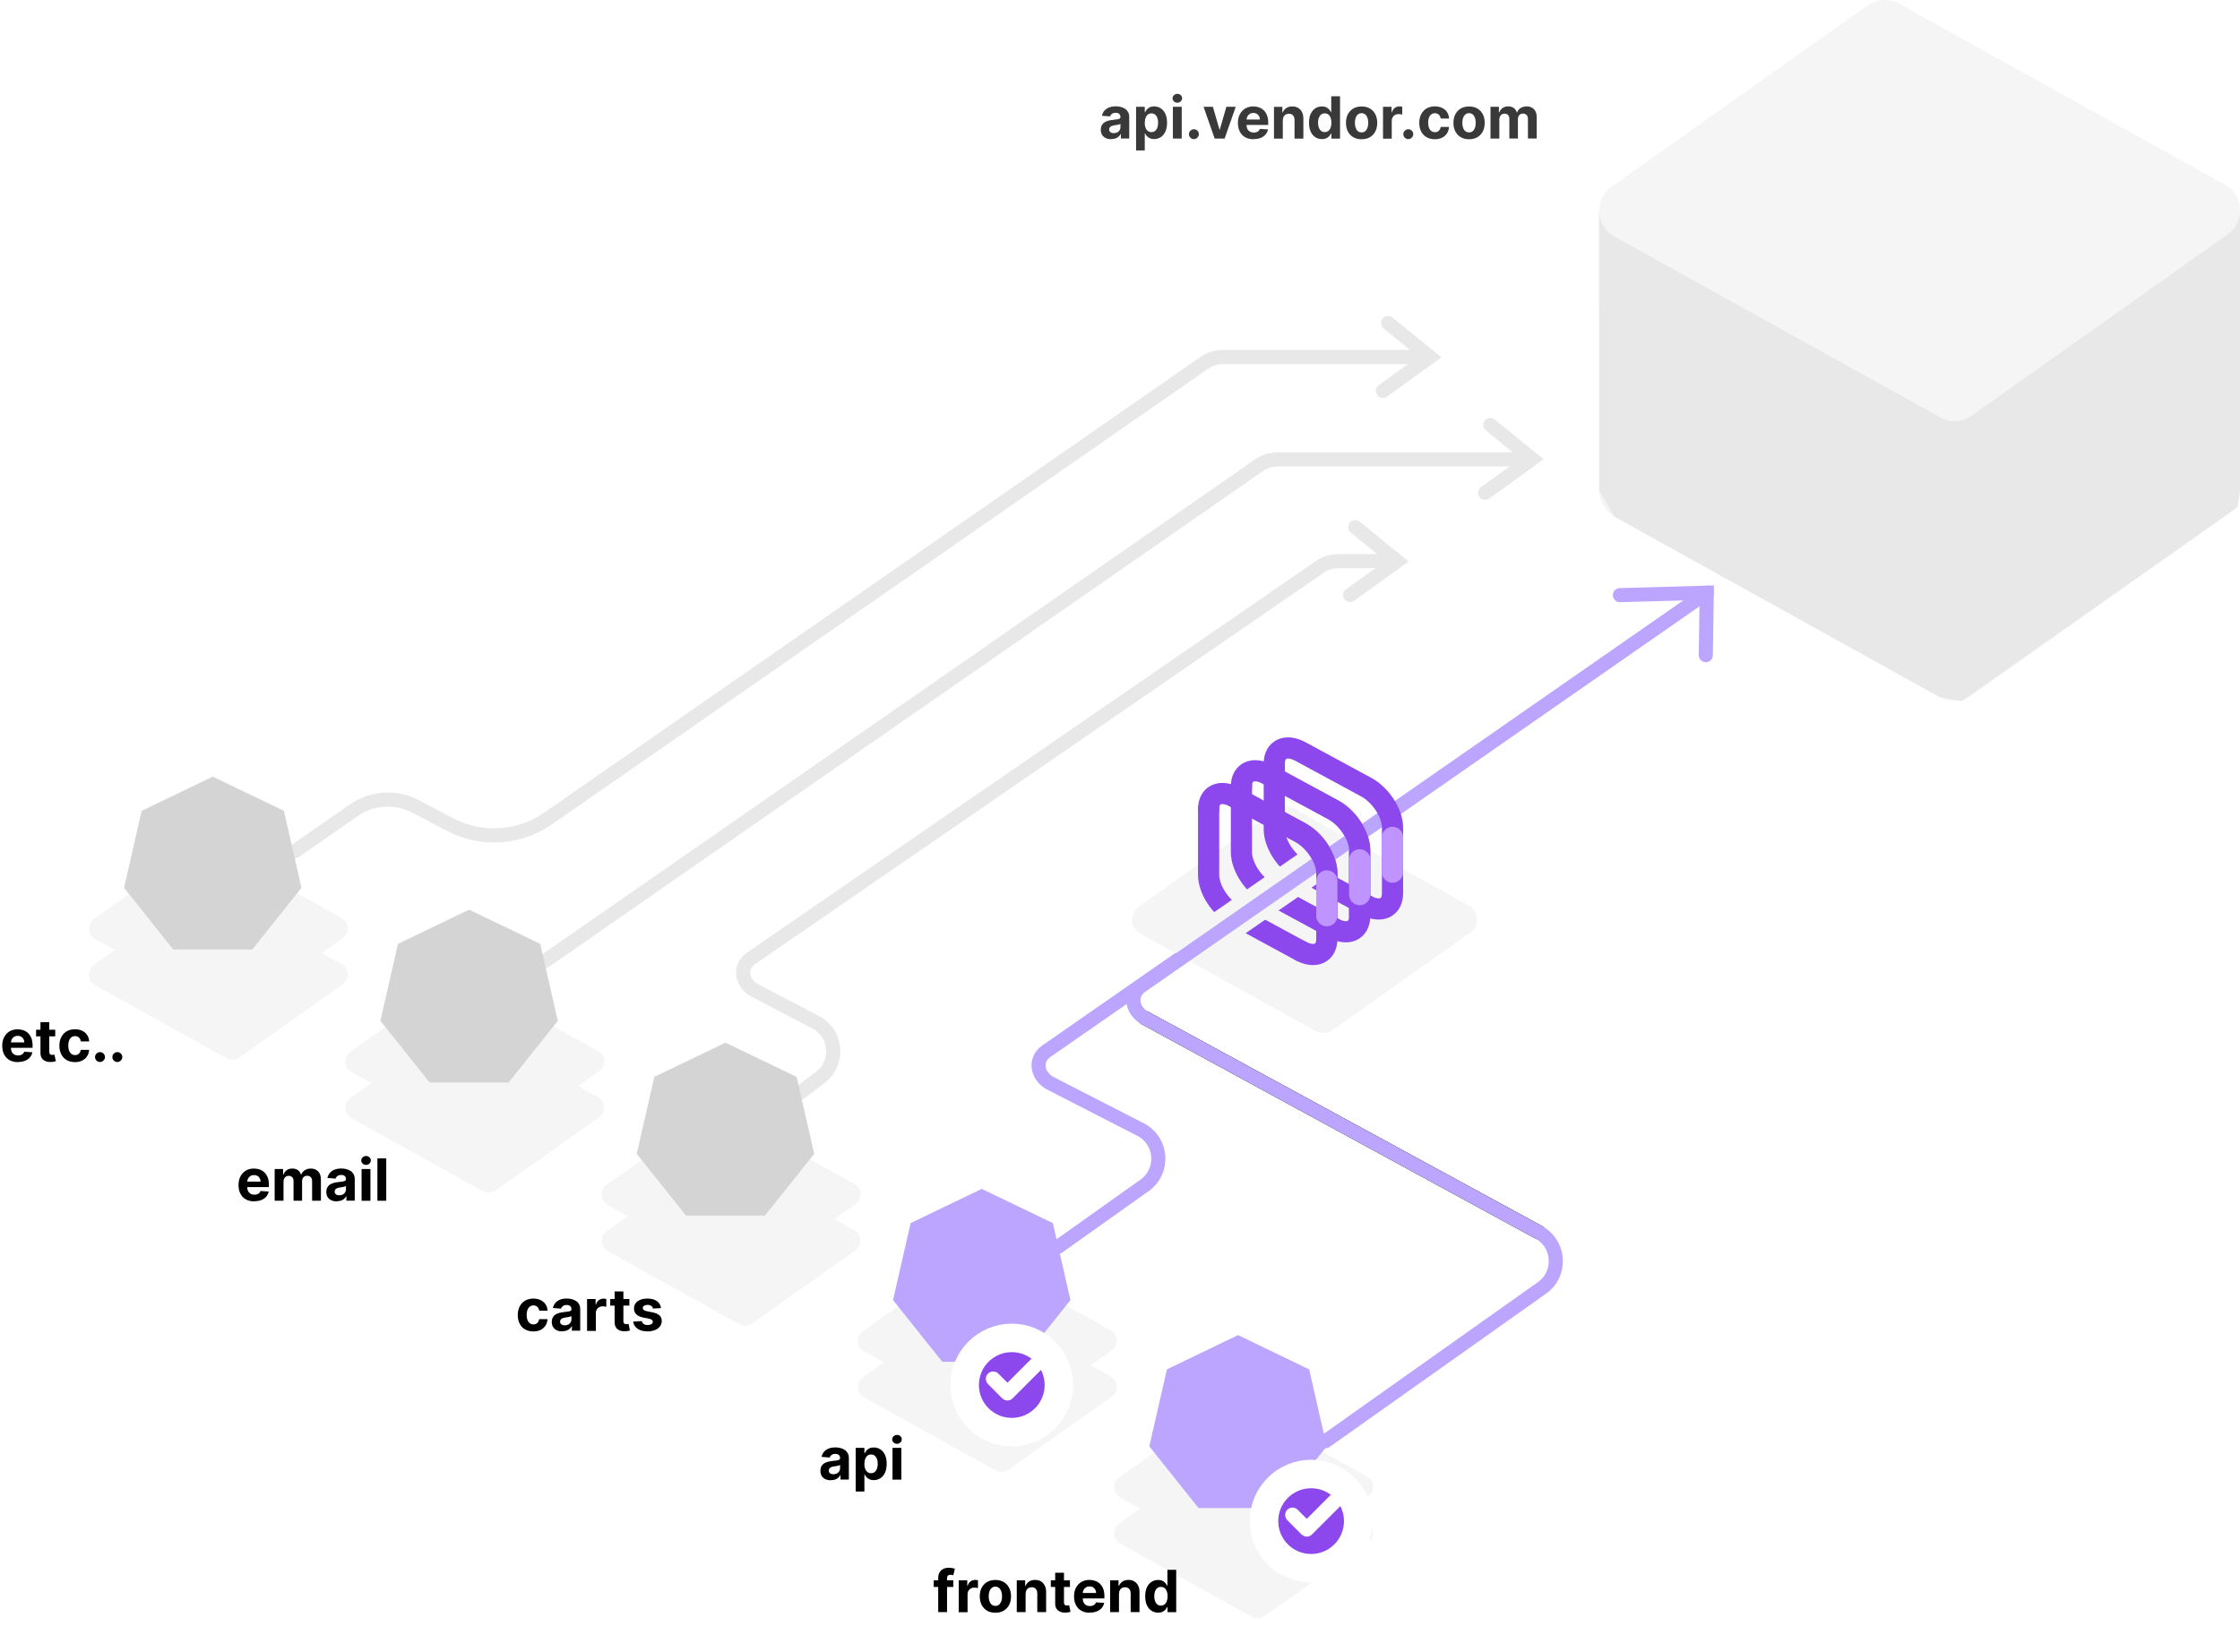 <?xml version="1.0" encoding="UTF-8"?>
<svg xmlns="http://www.w3.org/2000/svg" xmlns:xlink="http://www.w3.org/1999/xlink" viewBox="0 0 471.61 347.92">
  <defs>
    <style>
      .cls-1 {
        stroke: #393939;
      }

      .cls-1, .cls-2, .cls-3 {
        stroke-width: 2.97px;
      }

      .cls-1, .cls-2, .cls-3, .cls-4, .cls-5, .cls-6, .cls-7, .cls-8 {
        stroke-miterlimit: 10;
      }

      .cls-1, .cls-2, .cls-3, .cls-4, .cls-5, .cls-8 {
        fill: none;
        stroke-linecap: round;
      }

      .cls-2 {
        stroke: #e8e8e8;
      }

      .cls-3 {
        stroke: #bba5ff;
      }

      .cls-9 {
        fill: #bba5ff;
      }

      .cls-9, .cls-10, .cls-11, .cls-12 {
        mix-blend-mode: multiply;
      }

      .cls-9, .cls-10, .cls-11, .cls-12, .cls-13, .cls-14, .cls-15, .cls-16 {
        stroke-width: 0px;
      }

      .cls-10 {
        fill: #e8e8e8;
      }

      .cls-11, .cls-16 {
        fill: #f5f5f5;
      }

      .cls-12 {
        fill: #d4d4d4;
      }

      .cls-4 {
        stroke: #c094ff;
      }

      .cls-4, .cls-5 {
        stroke-width: 4.46px;
      }

      .cls-5 {
        stroke: #8c47ed;
      }

      .cls-6 {
        filter: url(#drop-shadow-1);
      }

      .cls-6, .cls-7 {
        fill: #8c47ed;
        stroke: #fff;
        stroke-width: 6px;
      }

      .cls-7 {
        filter: url(#drop-shadow-2);
      }

      .cls-17 {
        isolation: isolate;
      }

      .cls-14 {
        fill: #393939;
      }

      .cls-15 {
        fill: #fff;
      }

      .cls-8 {
        stroke: #f5f5f5;
        stroke-width: 7.43px;
      }
    </style>
    <filter id="drop-shadow-1" filterUnits="userSpaceOnUse">
      <feOffset dx="0" dy="2.55"/>
      <feGaussianBlur result="blur" stdDeviation="3.4"/>
      <feFlood flood-color="#000" flood-opacity=".15"/>
      <feComposite in2="blur" operator="in"/>
      <feComposite in="SourceGraphic"/>
    </filter>
    <filter id="drop-shadow-2" filterUnits="userSpaceOnUse">
      <feOffset dx="0" dy="2.55"/>
      <feGaussianBlur result="blur-2" stdDeviation="3.4"/>
      <feFlood flood-color="#000" flood-opacity=".15"/>
      <feComposite in2="blur-2" operator="in"/>
      <feComposite in="SourceGraphic"/>
    </filter>
  </defs>
  <g class="cls-17">
    <g id="Layer_2" data-name="Layer 2">
      <g id="main">
        <g>
          <path class="cls-2" d="m168.46,230.1l4.07-3.11c4.14-2.94,3.8-9.19-.64-11.66l-13.03-6.8c-2.71-1.5-3.33-4.9-.8-6.69l120.18-82.72c.93-.6,2.29-.97,3.8-.97h11.01"/>
          <path class="cls-2" d="m114.72,202.37l150.68-104.63c.93-.6,2.35-1,3.87-1h53.02"/>
          <path class="cls-3" d="m251.11,199.94l-30.85,21.44c-2.53,1.79-1.9,5.19.8,6.69l19.27,9.88c4.44,2.47,4.78,8.72.64,11.66l-18.19,12.92"/>
          <path class="cls-11" d="m309.26,190.69l-36.94-20.51c-1.12-.62-2.51-.55-3.56.2l-29.02,20.56c-2.01,1.42-1.84,4.46.31,5.66l36.94,20.51c1.12.62,2.51.55,3.56-.2l29.02-20.56c2.01-1.42,1.84-4.46-.31-5.66Z"/>
          <path class="cls-11" d="m179.88,259.04l-27.72-15.38c-.84-.47-1.88-.41-2.67.15l-21.77,15.42c-1.51,1.07-1.38,3.35.23,4.24l27.72,15.38c.84.47,1.88.41,2.67-.15l21.77-15.42c1.51-1.07,1.38-3.35-.23-4.24Z"/>
          <path class="cls-11" d="m179.88,249.31l-27.72-15.38c-.84-.47-1.88-.41-2.67.15l-21.77,15.42c-1.51,1.07-1.38,3.35.23,4.24l27.72,15.38c.84.47,1.88.41,2.67-.15l21.77-15.42c1.51-1.07,1.38-3.35-.23-4.24Z"/>
          <g>
            <path class="cls-5" d="m261.37,165.59v13.83c0,3.06,2.48,6.87,5.53,8.53l13.83,7.49"/>
            <path class="cls-5" d="m268.29,160.79v13.83c0,3.06,2.48,6.87,5.53,8.53l13.83,7.49"/>
            <path class="cls-5" d="m254.46,170.38v13.83c0,3.06,2.48,6.87,5.53,8.53l13.83,7.49"/>
          </g>
          <line class="cls-8" x1="279.35" y1="180.16" x2="255.6" y2="196.6"/>
          <line class="cls-1" x1="324.03" y1="259.52" x2="241.03" y2="214.34"/>
          <line class="cls-1" x1="324.03" y1="259.52" x2="241.03" y2="214.34"/>
          <g>
            <path class="cls-5" d="m273.82,200.23c3.06,1.66,5.53.52,5.53-2.53v-13.83c0-3.06-2.48-6.87-5.53-8.53l-13.83-7.49c-3.06-1.66-5.53-.52-5.53,2.53"/>
            <path class="cls-5" d="m280.73,195.44c3.06,1.66,5.53.52,5.53-2.53v-13.83c0-3.06-2.48-6.87-5.53-8.53l-13.83-7.49c-3.06-1.66-5.53-.52-5.53,2.53"/>
          </g>
          <polyline class="cls-3" points="359.14 137.95 359.34 124.8 341.06 125.32"/>
          <polygon class="cls-12" points="152.74 219.55 137.76 226.76 134.06 242.96 144.43 255.96 161.05 255.96 171.42 242.96 167.72 226.76 152.74 219.55"/>
          <path class="cls-11" d="m233.84,289.83l-27.72-15.38c-.84-.47-1.88-.41-2.67.15l-21.77,15.42c-1.51,1.07-1.38,3.35.23,4.24l27.72,15.38c.84.47,1.88.41,2.67-.15l21.77-15.42c1.51-1.07,1.38-3.35-.23-4.24Z"/>
          <path class="cls-11" d="m233.84,280.11l-27.72-15.38c-.84-.47-1.88-.41-2.67.15l-21.77,15.42c-1.51,1.07-1.38,3.35.23,4.24l27.72,15.38c.84.47,1.88.41,2.67-.15l21.77-15.42c1.51-1.07,1.38-3.35-.23-4.24Z"/>
          <polygon class="cls-9" points="206.7 250.34 191.72 257.55 188.02 273.76 198.39 286.75 215.01 286.75 225.37 273.76 221.67 257.55 206.7 250.34"/>
          <path class="cls-11" d="m287.79,320.63l-27.72-15.38c-.84-.47-1.88-.41-2.67.15l-21.77,15.42c-1.51,1.07-1.38,3.35.23,4.24l27.72,15.38c.84.47,1.88.41,2.67-.15l21.77-15.42c1.51-1.07,1.38-3.35-.23-4.24Z"/>
          <path class="cls-11" d="m287.79,310.9l-27.72-15.38c-.84-.47-1.88-.41-2.67.15l-21.77,15.42c-1.51,1.07-1.38,3.35.23,4.24l27.72,15.38c.84.47,1.88.41,2.67-.15l21.77-15.42c1.51-1.07,1.38-3.35-.23-4.24Z"/>
          <polygon class="cls-9" points="260.65 281.13 245.68 288.35 241.98 304.55 252.34 317.55 268.97 317.55 279.33 304.55 275.63 288.35 260.65 281.13"/>
          <path class="cls-11" d="m125.91,231.03l-27.72-15.38c-.84-.47-1.88-.41-2.67.15l-21.77,15.42c-1.51,1.07-1.38,3.35.23,4.24l27.72,15.38c.84.47,1.88.41,2.67-.15l21.77-15.42c1.51-1.07,1.38-3.35-.23-4.24Z"/>
          <path class="cls-11" d="m125.91,221.31l-27.72-15.38c-.84-.47-1.88-.41-2.67.15l-21.77,15.42c-1.51,1.07-1.38,3.35.23,4.24l27.72,15.38c.84.47,1.88.41,2.67-.15l21.77-15.42c1.51-1.07,1.38-3.35-.23-4.24Z"/>
          <polygon class="cls-12" points="98.77 191.54 83.79 198.75 80.09 214.96 90.46 227.95 107.08 227.95 117.44 214.96 113.74 198.75 98.77 191.54"/>
          <path class="cls-2" d="m62.06,179.25l12.46-8.65c3.83-2.66,8.83-2.97,12.96-.8l7.24,3.81c6.59,3.47,14.57,2.98,20.68-1.27l138.49-96.17c.93-.6,2.35-1,3.87-1h42.23"/>
          <path class="cls-11" d="m71.93,203.02l-27.72-15.38c-.84-.47-1.88-.41-2.67.15l-21.77,15.42c-1.51,1.07-1.38,3.35.23,4.24l27.72,15.38c.84.47,1.88.41,2.67-.15l21.77-15.42c1.51-1.07,1.38-3.35-.23-4.24Z"/>
          <path class="cls-11" d="m71.93,193.3l-27.72-15.38c-.84-.47-1.88-.41-2.67.15l-21.77,15.42c-1.51,1.07-1.38,3.35.23,4.24l27.72,15.38c.84.47,1.88.41,2.67-.15l21.77-15.42c1.51-1.07,1.38-3.35-.23-4.24Z"/>
          <polygon class="cls-12" points="44.79 163.53 29.82 170.74 26.12 186.95 36.48 199.94 53.11 199.94 63.47 186.95 59.77 170.74 44.79 163.53"/>
          <path class="cls-3" d="m279.08,303.47l45.58-32.29c4.14-2.94,3.8-9.19-.64-11.66l-82.99-45.18c-2.71-1.5-3.33-4.9-.8-6.69l119.11-82.85"/>
          <g>
            <circle class="cls-6" cx="276.04" cy="317.75" r="9.92"/>
            <path class="cls-15" d="m274.02,323.11l-3-3.02c-.59-.61-.59-1.6,0-2.18.62-.62,1.6-.62,2.2,0l1.91,1.91,4.83-4.84c.59-.61,1.6-.61,2.2,0,.59.59.59,1.6,0,2.19l-5.93,5.93c-.28.28-.67.47-1.09.47s-.79-.18-1.11-.47Z"/>
          </g>
          <g>
            <circle class="cls-7" cx="213.02" cy="289.09" r="9.92"/>
            <path class="cls-15" d="m211,294.45l-3-3.02c-.59-.61-.59-1.6,0-2.18.62-.62,1.6-.62,2.2,0l1.91,1.91,4.83-4.84c.59-.61,1.6-.61,2.19,0,.59.59.59,1.6,0,2.19l-5.93,5.93c-.28.28-.67.47-1.09.47s-.79-.18-1.1-.47Z"/>
          </g>
          <path class="cls-5" d="m279.35,197.7v-13.83c0-3.06-2.48-6.87-5.53-8.53l-13.83-7.49"/>
          <path class="cls-5" d="m286.27,192.9v-13.83c0-3.06-2.48-6.87-5.53-8.53l-13.83-7.49"/>
          <path class="cls-5" d="m287.65,190.64c3.06,1.66,5.53.52,5.53-2.53v-13.83c0-3.06-2.48-6.87-5.53-8.53l-13.83-7.49c-3.06-1.66-5.53-.52-5.53,2.53"/>
          <line class="cls-4" x1="279.35" y1="185.49" x2="279.35" y2="192.82"/>
          <line class="cls-4" x1="286.27" y1="181.05" x2="286.27" y2="188.38"/>
          <line class="cls-4" x1="293.18" y1="176.32" x2="293.18" y2="183.65"/>
          <g>
            <path class="cls-13" d="m200.72,332.77v1.39h-4.13v-1.39h4.13Zm-3.19,6.69v-7.17c0-.48.1-.89.29-1.21s.45-.56.78-.72c.33-.16.71-.24,1.13-.24.28,0,.54.02.78.07.24.04.41.08.53.12l-.33,1.39c-.07-.02-.16-.04-.27-.07s-.21-.03-.32-.03c-.27,0-.46.06-.57.19-.11.13-.16.3-.16.53v7.14h-1.85Z"/>
            <path class="cls-13" d="m201.85,339.46v-6.69h1.8v1.17h.07c.12-.42.33-.73.61-.94s.62-.32.99-.32c.09,0,.19,0,.3.02s.2.03.28.05v1.65c-.09-.03-.21-.05-.36-.07-.15-.02-.29-.03-.42-.03-.27,0-.52.06-.73.18-.21.12-.38.28-.5.49-.12.21-.18.45-.18.72v3.79h-1.86Z"/>
            <path class="cls-13" d="m209.57,339.59c-.68,0-1.26-.14-1.75-.43s-.87-.69-1.14-1.21c-.27-.52-.4-1.12-.4-1.81s.13-1.3.4-1.81.65-.92,1.14-1.21,1.08-.43,1.75-.43,1.26.14,1.75.43.87.69,1.14,1.21.4,1.12.4,1.81-.13,1.29-.4,1.81c-.27.52-.65.92-1.14,1.21s-1.08.43-1.75.43Zm0-1.44c.31,0,.57-.09.77-.26.21-.18.36-.42.47-.72.11-.3.16-.65.16-1.04s-.05-.74-.16-1.04c-.11-.31-.26-.55-.47-.72-.21-.18-.46-.27-.77-.27s-.57.09-.78.27-.37.42-.47.72c-.11.3-.16.65-.16,1.04s.05.74.16,1.04c.11.31.26.55.47.72s.47.26.78.26Z"/>
            <path class="cls-13" d="m215.93,335.59v3.87h-1.86v-6.69h1.77v1.18h.08c.15-.39.4-.7.74-.93.35-.23.77-.34,1.27-.34.46,0,.87.1,1.22.31.35.2.61.49.81.87.19.38.29.82.29,1.34v4.26h-1.86v-3.93c0-.41-.1-.73-.31-.96-.21-.23-.5-.35-.88-.35-.25,0-.47.05-.66.16s-.34.26-.44.47c-.11.21-.16.45-.16.74Z"/>
            <path class="cls-13" d="m225.27,332.77v1.39h-4.03v-1.39h4.03Zm-3.12-1.6h1.86v6.24c0,.17.03.3.08.4.05.09.13.16.22.2.09.04.2.06.33.06.09,0,.17,0,.26-.02.09-.02.15-.03.2-.04l.29,1.38c-.09.03-.22.06-.39.1s-.37.06-.61.07c-.45.02-.84-.04-1.17-.18-.34-.14-.6-.35-.78-.64-.19-.29-.28-.65-.28-1.09v-6.48Z"/>
            <path class="cls-13" d="m229.45,339.59c-.69,0-1.28-.14-1.78-.42-.49-.28-.88-.68-1.14-1.19-.27-.52-.4-1.13-.4-1.83s.13-1.29.4-1.81c.27-.52.64-.92,1.13-1.22.49-.29,1.06-.44,1.71-.44.44,0,.85.07,1.24.21.38.14.72.35,1,.63s.51.64.67,1.06c.16.43.24.92.24,1.49v.51h-5.65v-1.15h3.9c0-.27-.06-.5-.17-.71-.12-.21-.28-.37-.48-.49-.2-.12-.44-.18-.71-.18s-.53.06-.75.19c-.22.13-.39.3-.51.52s-.18.46-.19.72v1.09c0,.33.06.62.18.86.12.24.3.43.52.56s.5.2.81.2c.21,0,.39-.03.57-.09.17-.06.32-.15.44-.26s.21-.26.28-.43l1.72.11c-.09.41-.26.77-.53,1.08-.27.31-.61.54-1.04.71s-.91.25-1.46.25Z"/>
            <path class="cls-13" d="m235.59,335.59v3.87h-1.86v-6.69h1.77v1.18h.08c.15-.39.4-.7.75-.93.35-.23.77-.34,1.27-.34.46,0,.87.1,1.21.31.35.2.61.49.81.87.19.38.29.82.29,1.34v4.26h-1.86v-3.93c0-.41-.1-.73-.31-.96-.21-.23-.5-.35-.88-.35-.25,0-.47.05-.66.16-.19.11-.34.26-.44.47-.11.21-.16.45-.16.74Z"/>
            <path class="cls-13" d="m243.83,339.57c-.51,0-.97-.13-1.38-.39-.41-.26-.74-.65-.98-1.16-.24-.51-.36-1.14-.36-1.89s.12-1.4.37-1.91.58-.89.99-1.15c.41-.25.86-.38,1.35-.38.38,0,.69.06.94.19.25.13.46.28.61.47.16.19.27.37.36.55h.06v-3.35h1.85v8.92h-1.83v-1.07h-.08c-.09.19-.21.37-.37.55s-.36.33-.61.45c-.25.12-.56.18-.92.18Zm.59-1.48c.3,0,.55-.08.76-.25.21-.16.37-.39.48-.69.11-.3.17-.64.17-1.04s-.05-.74-.17-1.04c-.11-.29-.27-.52-.48-.68s-.46-.24-.76-.24-.56.08-.77.25-.37.4-.47.69c-.11.29-.16.63-.16,1.02s.05.73.16,1.03c.11.3.27.53.47.7s.46.25.77.25Z"/>
          </g>
          <g>
            <path class="cls-13" d="m174.95,311.7c-.43,0-.81-.07-1.14-.22-.33-.15-.6-.37-.79-.67-.19-.29-.29-.66-.29-1.1,0-.37.07-.68.21-.94.14-.25.32-.46.56-.61.23-.15.5-.27.8-.35.3-.08.62-.13.95-.17.39-.04.7-.08.94-.12.24-.04.41-.09.52-.16.11-.07.16-.18.16-.32v-.03c0-.28-.09-.49-.26-.64-.17-.15-.42-.23-.73-.23-.33,0-.6.07-.8.22-.2.15-.33.33-.39.55l-1.72-.14c.09-.41.26-.76.51-1.06.26-.3.59-.53.99-.69s.88-.24,1.41-.24c.37,0,.73.04,1.07.13.34.09.64.22.91.4.27.18.47.42.63.7s.23.63.23,1.03v4.51h-1.76v-.93h-.05c-.11.21-.25.39-.43.55-.18.16-.4.28-.65.37-.25.09-.54.13-.88.13Zm.53-1.28c.27,0,.51-.05.72-.16s.37-.26.49-.44c.12-.19.18-.4.18-.63v-.71c-.06.04-.14.07-.24.1-.1.03-.21.06-.34.08-.12.02-.25.05-.37.07-.12.02-.24.04-.34.05-.22.03-.41.08-.57.15-.16.07-.29.16-.38.28s-.14.26-.14.44c0,.25.09.44.28.58s.42.2.7.2Z"/>
            <path class="cls-13" d="m180.16,314.08v-9.2h1.83v1.12h.08c.08-.18.2-.36.35-.55.16-.19.36-.34.61-.47.25-.13.56-.19.94-.19.49,0,.94.13,1.35.38.41.25.74.64.99,1.15.25.51.37,1.15.37,1.91s-.12,1.38-.36,1.89c-.24.51-.57.9-.98,1.16-.41.26-.87.39-1.38.39-.36,0-.67-.06-.92-.18-.25-.12-.46-.27-.62-.45s-.28-.37-.37-.55h-.06v3.58h-1.86Zm1.82-5.85c0,.4.05.75.17,1.04.11.3.27.53.48.69s.46.25.76.25.56-.08.77-.25.37-.4.48-.7c.11-.3.16-.64.16-1.03s-.05-.73-.16-1.02c-.11-.29-.27-.52-.47-.69s-.47-.25-.77-.25-.56.08-.76.24c-.21.16-.37.39-.48.68s-.17.64-.17,1.04Z"/>
            <path class="cls-13" d="m188.85,304.02c-.28,0-.51-.09-.71-.27s-.3-.4-.3-.66.1-.48.3-.66c.2-.18.43-.28.71-.28s.52.09.71.27c.2.18.29.4.29.66s-.1.48-.29.66c-.2.18-.43.28-.71.28Zm-.94,7.55v-6.69h1.86v6.69h-1.86Z"/>
          </g>
          <g>
            <path class="cls-13" d="m112.3,280.36c-.69,0-1.27-.15-1.77-.44s-.87-.7-1.13-1.22c-.26-.52-.39-1.12-.39-1.79s.13-1.29.4-1.81c.27-.52.64-.92,1.13-1.22.49-.29,1.07-.44,1.75-.44.58,0,1.09.11,1.53.32.44.21.79.51,1.04.89s.4.83.42,1.35h-1.75c-.05-.33-.18-.6-.39-.81s-.49-.31-.83-.31c-.29,0-.54.08-.75.23-.21.16-.38.38-.5.68-.12.3-.18.65-.18,1.08s.06.79.18,1.09c.12.3.28.53.5.68.22.16.47.24.75.24.21,0,.4-.04.57-.13.17-.09.31-.21.42-.38s.19-.37.22-.6h1.75c-.03.51-.17.96-.42,1.35-.25.39-.59.69-1.03.91-.44.22-.95.33-1.55.33Z"/>
            <path class="cls-13" d="m118.39,280.35c-.43,0-.81-.07-1.14-.22-.33-.15-.6-.37-.79-.67-.19-.29-.29-.66-.29-1.1,0-.37.07-.68.21-.94.14-.25.32-.46.56-.61.24-.15.5-.27.8-.35.3-.08.62-.13.95-.17.39-.04.7-.08.94-.12.24-.04.41-.09.52-.16.11-.07.16-.18.16-.32v-.03c0-.28-.09-.49-.26-.64-.17-.15-.42-.23-.73-.23-.33,0-.6.07-.8.22-.2.15-.33.33-.39.55l-1.72-.14c.09-.41.26-.76.51-1.06.25-.3.59-.53.99-.69.4-.16.88-.24,1.41-.24.37,0,.73.04,1.07.13.34.09.64.22.91.4.27.18.48.42.63.7.15.29.23.63.23,1.03v4.51h-1.76v-.93h-.05c-.11.21-.25.39-.43.55-.18.16-.4.28-.65.37-.25.09-.54.13-.88.13Zm.53-1.28c.27,0,.51-.05.72-.16s.37-.26.49-.44c.12-.19.18-.4.18-.63v-.71c-.06.04-.14.07-.24.1-.1.03-.21.06-.34.08-.12.02-.25.05-.38.07s-.24.04-.34.05c-.22.03-.41.08-.57.15-.16.07-.29.16-.38.28s-.14.26-.14.44c0,.25.09.44.28.58.19.13.42.2.7.2Z"/>
            <path class="cls-13" d="m123.6,280.23v-6.69h1.8v1.17h.07c.12-.42.33-.73.61-.94.29-.21.62-.32.99-.32.09,0,.19,0,.3.02s.2.03.28.05v1.65c-.09-.03-.21-.05-.36-.07-.15-.02-.29-.03-.42-.03-.27,0-.52.06-.73.18-.21.12-.38.28-.5.49s-.19.45-.19.72v3.79h-1.86Z"/>
            <path class="cls-13" d="m132.51,273.53v1.39h-4.03v-1.39h4.03Zm-3.12-1.6h1.86v6.24c0,.17.03.3.08.4.05.09.13.16.22.2.09.04.2.06.33.06.09,0,.17,0,.26-.02.09-.02.15-.03.2-.04l.29,1.38c-.09.03-.22.06-.39.1s-.37.06-.61.07c-.45.02-.84-.04-1.17-.18-.34-.14-.6-.35-.78-.64-.19-.29-.28-.65-.28-1.09v-6.48Z"/>
            <path class="cls-13" d="m139.19,275.44l-1.7.1c-.03-.15-.09-.28-.19-.39-.1-.12-.22-.21-.38-.28-.16-.07-.34-.11-.56-.11-.29,0-.53.06-.73.18-.2.12-.3.28-.3.48,0,.16.06.29.19.41.13.11.35.2.66.27l1.21.24c.65.13,1.14.35,1.46.64.32.3.48.69.48,1.17,0,.44-.13.82-.39,1.15-.26.33-.61.59-1.05.77-.45.18-.96.28-1.54.28-.89,0-1.59-.19-2.12-.56-.52-.37-.83-.88-.92-1.51l1.83-.1c.05.27.19.48.4.62.21.14.48.21.81.21s.59-.06.79-.19c.2-.13.3-.29.3-.49,0-.17-.07-.31-.21-.42s-.35-.19-.65-.25l-1.16-.23c-.65-.13-1.14-.36-1.46-.68-.32-.32-.48-.73-.48-1.23,0-.43.12-.8.35-1.11.23-.31.56-.55.99-.72.42-.17.92-.25,1.5-.25.84,0,1.51.18,2,.54.49.36.77.84.85,1.46Z"/>
          </g>
          <g>
            <path class="cls-13" d="m53.54,252.97c-.69,0-1.28-.14-1.78-.42s-.88-.68-1.14-1.19c-.27-.52-.4-1.13-.4-1.83s.13-1.29.4-1.81c.27-.52.64-.92,1.13-1.22s1.06-.44,1.71-.44c.44,0,.85.07,1.24.21.38.14.71.35,1,.63.29.28.51.64.67,1.06.16.43.24.92.24,1.49v.51h-5.65v-1.15h3.9c0-.27-.06-.5-.17-.71-.12-.21-.28-.37-.48-.49-.21-.12-.44-.18-.71-.18s-.53.06-.75.19c-.22.13-.39.3-.51.52-.12.22-.19.46-.19.72v1.09c0,.33.06.62.19.86.12.24.3.43.52.56s.5.2.81.2c.21,0,.39-.03.57-.09s.32-.15.44-.26c.12-.12.21-.26.28-.43l1.72.11c-.09.41-.27.77-.53,1.08-.27.31-.61.54-1.04.71-.42.17-.91.25-1.46.25Z"/>
            <path class="cls-13" d="m57.83,252.84v-6.69h1.77v1.18h.08c.14-.39.37-.7.7-.93s.71-.34,1.17-.34.85.11,1.17.34.54.54.64.93h.07c.14-.38.38-.69.74-.92.36-.23.78-.35,1.28-.35.62,0,1.13.2,1.52.59s.59.96.59,1.68v4.5h-1.85v-4.13c0-.37-.1-.65-.3-.84-.2-.19-.44-.28-.74-.28-.34,0-.6.11-.79.32-.19.21-.28.49-.28.84v4.09h-1.8v-4.17c0-.33-.09-.59-.28-.78-.19-.19-.43-.29-.74-.29-.21,0-.39.05-.56.15s-.29.25-.39.43c-.1.18-.14.4-.14.65v4.02h-1.86Z"/>
            <path class="cls-13" d="m70.92,252.97c-.43,0-.81-.07-1.14-.22-.33-.15-.6-.37-.79-.67-.19-.29-.29-.66-.29-1.1,0-.37.07-.68.21-.94.14-.25.32-.46.56-.61.24-.15.5-.27.8-.35.3-.08.62-.13.95-.17.39-.04.7-.08.94-.12.24-.04.41-.09.52-.16.11-.07.16-.18.16-.32v-.03c0-.28-.09-.49-.26-.64-.17-.15-.42-.23-.73-.23-.33,0-.6.07-.8.22-.2.15-.33.33-.39.55l-1.72-.14c.09-.41.26-.76.51-1.06.25-.3.59-.53.99-.69.41-.16.88-.24,1.41-.24.37,0,.73.04,1.07.13.34.09.64.22.91.4.27.18.48.42.63.7.15.29.23.63.23,1.03v4.51h-1.76v-.93h-.05c-.11.21-.25.39-.43.55-.18.16-.4.28-.65.37-.25.09-.54.13-.88.13Zm.53-1.28c.27,0,.51-.05.72-.16s.37-.26.49-.44c.12-.19.18-.4.18-.63v-.71c-.06.04-.14.07-.24.1-.1.03-.21.06-.34.08-.12.02-.25.05-.38.07s-.24.04-.34.05c-.22.03-.41.08-.57.15-.16.07-.29.16-.38.28s-.13.26-.13.44c0,.25.09.44.28.58s.42.2.7.2Z"/>
            <path class="cls-13" d="m77.07,245.29c-.28,0-.51-.09-.71-.27s-.3-.4-.3-.66.1-.48.3-.66c.2-.18.43-.28.71-.28s.52.09.71.27c.2.18.29.4.29.66s-.1.48-.29.66c-.2.18-.43.28-.71.28Zm-.94,7.55v-6.69h1.86v6.69h-1.86Z"/>
            <path class="cls-13" d="m81.32,243.92v8.92h-1.86v-8.92h1.86Z"/>
          </g>
          <g>
            <path class="cls-13" d="m3.79,223.65c-.69,0-1.28-.14-1.78-.42-.49-.28-.88-.68-1.14-1.19-.27-.52-.4-1.13-.4-1.83s.13-1.29.4-1.81c.27-.52.64-.92,1.13-1.22.49-.29,1.06-.44,1.71-.44.44,0,.85.07,1.24.21.38.14.72.35,1,.63s.51.64.67,1.06c.16.43.24.92.24,1.49v.51H1.21v-1.15h3.9c0-.27-.06-.5-.17-.71-.12-.21-.28-.37-.48-.49-.2-.12-.44-.18-.71-.18s-.53.06-.75.19c-.22.13-.39.3-.51.52s-.18.46-.19.72v1.09c0,.33.06.62.18.86.12.24.3.43.52.56s.5.2.81.2c.21,0,.39-.03.57-.09.17-.06.32-.15.44-.26s.21-.26.28-.43l1.72.11c-.09.41-.26.77-.53,1.08-.27.31-.61.54-1.04.71s-.91.25-1.46.25Z"/>
            <path class="cls-13" d="m11.63,216.83v1.39h-4.03v-1.39h4.03Zm-3.12-1.6h1.86v6.24c0,.17.03.3.08.4.05.09.13.16.22.2.09.04.2.06.33.06.09,0,.17,0,.26-.02.09-.02.15-.03.2-.04l.29,1.38c-.09.03-.22.06-.39.1s-.37.06-.61.07c-.45.02-.84-.04-1.17-.18-.34-.14-.6-.35-.78-.64-.19-.29-.28-.65-.28-1.09v-6.48Z"/>
            <path class="cls-13" d="m15.79,223.65c-.69,0-1.27-.15-1.77-.44-.49-.29-.87-.7-1.13-1.22-.26-.52-.39-1.12-.39-1.79s.13-1.29.4-1.81c.27-.52.64-.92,1.13-1.22.49-.29,1.07-.44,1.75-.44.58,0,1.09.11,1.53.32.44.21.79.51,1.04.89.25.38.4.83.42,1.35h-1.75c-.05-.33-.18-.6-.39-.81s-.49-.31-.83-.31c-.29,0-.54.08-.75.23-.21.16-.38.38-.5.68-.12.3-.18.65-.18,1.08s.06.79.18,1.09c.12.3.28.53.5.68.22.16.47.24.75.24.21,0,.4-.04.57-.13.17-.09.31-.21.42-.38.11-.17.19-.37.22-.6h1.75c-.03.51-.17.96-.42,1.35s-.59.69-1.03.91c-.44.22-.95.33-1.55.33Z"/>
            <path class="cls-13" d="m21.06,223.63c-.29,0-.53-.1-.74-.31s-.31-.45-.31-.74.1-.53.31-.73.45-.31.74-.31.52.1.73.31.31.45.31.73c0,.19-.05.37-.15.52s-.22.28-.38.38-.33.14-.52.14Z"/>
            <path class="cls-13" d="m24.71,223.63c-.29,0-.53-.1-.74-.31s-.31-.45-.31-.74.1-.53.31-.73.45-.31.74-.31.52.1.73.31.31.45.31.73c0,.19-.05.37-.15.52s-.22.28-.38.38-.33.14-.52.14Z"/>
          </g>
          <polyline class="cls-2" points="313.77 89.49 322.56 96.64 312.67 103.78"/>
          <polyline class="cls-2" points="292.25 68.02 301.04 75.17 291.15 82.31"/>
          <polyline class="cls-2" points="285.34 111.01 294.14 118.16 284.24 125.31"/>
          <polygon class="cls-15" points="411.04 44.34 336.69 44.34 336.7 103.26 339.89 108.74 408.49 146.82 411.04 147.25 411.04 44.34"/>
          <path class="cls-11" d="m468.41,97.78l-68.6-38.08c-2.09-1.16-4.66-1.02-6.61.36l-53.89,38.17c-3.73,2.65-3.42,8.28.58,10.5l68.6,38.08c2.09,1.16,4.66,1.02,6.61-.36l53.89-38.17c3.73-2.65,3.42-8.28-.58-10.5Z"/>
          <polyline class="cls-10" points="471.61 44.34 471.61 103.26 471.11 106.8 413.08 147.6 408.49 146.82 339.89 108.74 336.7 103.26 336.69 44.34"/>
          <polygon class="cls-10" points="411.04 44.34 336.69 44.34 336.7 103.26 339.89 108.74 408.49 146.82 411.04 147.25 411.04 44.34"/>
          <path class="cls-16" d="m468.41,38.86L399.81.78c-2.09-1.16-4.66-1.02-6.61.36l-53.89,38.17c-3.73,2.65-3.42,8.28.58,10.5l68.6,38.08c2.09,1.16,4.66,1.02,6.61-.36l53.89-38.17c3.73-2.65,3.42-8.28-.58-10.5Z"/>
          <g>
            <path class="cls-14" d="m233.98,29.31c-.43,0-.81-.07-1.14-.22-.33-.15-.6-.37-.79-.67-.19-.29-.29-.66-.29-1.1,0-.37.07-.68.21-.94.14-.25.32-.46.56-.61.23-.15.5-.27.8-.35.3-.08.62-.13.95-.17.39-.04.7-.08.94-.12.24-.04.41-.09.52-.16.11-.07.16-.18.16-.32v-.03c0-.28-.09-.49-.26-.64-.17-.15-.42-.23-.73-.23-.33,0-.6.07-.8.22-.2.15-.33.33-.39.55l-1.72-.14c.09-.41.26-.76.51-1.06.26-.3.59-.53.99-.69s.88-.24,1.41-.24c.37,0,.73.04,1.07.13.34.09.64.22.91.4.27.18.47.42.63.7s.23.63.23,1.03v4.51h-1.76v-.93h-.05c-.11.21-.25.39-.43.55-.18.16-.4.28-.65.37-.25.09-.54.13-.88.13Zm.53-1.28c.27,0,.51-.05.72-.16s.37-.26.49-.44c.12-.19.18-.4.18-.63v-.71c-.06.04-.14.07-.24.1-.1.03-.21.06-.34.08-.12.02-.25.05-.37.07-.12.02-.24.04-.34.05-.22.03-.41.08-.57.15-.16.07-.29.16-.38.28s-.14.26-.14.44c0,.25.09.44.28.58s.42.2.7.2Z"/>
            <path class="cls-14" d="m239.19,31.69v-9.2h1.83v1.12h.08c.08-.18.2-.36.35-.55.16-.19.36-.34.61-.47.25-.13.56-.19.94-.19.49,0,.94.13,1.35.38.41.25.74.64.99,1.15.25.51.37,1.15.37,1.91s-.12,1.38-.36,1.89c-.24.51-.57.9-.98,1.16-.41.26-.87.39-1.38.39-.36,0-.67-.06-.92-.18-.25-.12-.46-.27-.62-.45s-.28-.37-.37-.55h-.06v3.58h-1.86Zm1.82-5.85c0,.4.05.75.17,1.04.11.3.27.53.48.69s.46.25.76.25.56-.08.77-.25.37-.4.48-.7c.11-.3.16-.64.16-1.03s-.05-.73-.16-1.02c-.11-.29-.27-.52-.47-.69s-.47-.25-.77-.25-.56.08-.76.24c-.21.16-.37.39-.48.68s-.17.64-.17,1.04Z"/>
            <path class="cls-14" d="m247.88,21.63c-.28,0-.51-.09-.71-.27s-.3-.4-.3-.66.1-.48.3-.66c.2-.18.43-.28.71-.28s.52.09.71.27c.2.18.29.4.29.66s-.1.48-.29.66c-.2.18-.43.28-.71.28Zm-.94,7.55v-6.69h1.86v6.69h-1.86Z"/>
            <path class="cls-14" d="m251.37,29.3c-.29,0-.53-.1-.74-.31s-.31-.45-.31-.74.1-.53.31-.73.45-.31.74-.31.52.1.73.31.31.45.31.73c0,.19-.05.37-.15.52s-.22.28-.38.38-.33.14-.52.14Z"/>
            <path class="cls-14" d="m260.17,22.49l-2.34,6.69h-2.09l-2.34-6.69h1.96l1.39,4.79h.07l1.38-4.79h1.96Z"/>
            <path class="cls-14" d="m263.95,29.32c-.69,0-1.28-.14-1.78-.42s-.88-.68-1.14-1.19c-.27-.52-.4-1.13-.4-1.83s.13-1.29.4-1.81c.27-.52.64-.92,1.13-1.22.49-.29,1.06-.44,1.71-.44.44,0,.85.07,1.23.21.38.14.72.35,1,.63.29.28.51.64.67,1.06.16.43.24.92.24,1.49v.51h-5.65v-1.15h3.9c0-.27-.06-.5-.17-.71-.12-.21-.28-.37-.48-.49-.2-.12-.44-.18-.71-.18s-.53.06-.75.19-.38.3-.51.52c-.12.22-.18.46-.19.72v1.09c0,.33.06.62.18.86.12.24.3.43.53.56s.5.2.81.2c.21,0,.4-.03.57-.09s.32-.15.44-.26c.12-.12.21-.26.28-.43l1.72.11c-.09.41-.26.77-.53,1.08-.27.31-.61.54-1.04.71-.42.17-.91.25-1.46.25Z"/>
            <path class="cls-14" d="m270.08,25.32v3.87h-1.86v-6.69h1.77v1.18h.08c.15-.39.4-.7.75-.93s.77-.34,1.27-.34c.46,0,.87.1,1.22.31.35.2.61.49.81.87.19.38.29.82.29,1.34v4.26h-1.86v-3.93c0-.41-.1-.73-.31-.96-.21-.23-.5-.35-.88-.35-.25,0-.47.05-.66.16-.19.11-.34.26-.45.47-.11.21-.16.45-.16.74Z"/>
            <path class="cls-14" d="m278.32,29.29c-.51,0-.97-.13-1.38-.39-.41-.26-.74-.65-.98-1.16-.24-.51-.36-1.14-.36-1.89s.12-1.4.37-1.91c.25-.51.58-.89.99-1.15.41-.25.86-.38,1.35-.38.38,0,.69.06.94.19.25.13.45.28.61.47.16.19.27.37.36.55h.06v-3.35h1.85v8.92h-1.83v-1.07h-.08c-.09.19-.21.37-.37.55s-.36.33-.61.45c-.25.12-.56.18-.92.18Zm.59-1.48c.3,0,.55-.08.76-.25.21-.16.37-.39.48-.69.11-.3.17-.64.17-1.04s-.06-.74-.17-1.04-.27-.52-.48-.68-.46-.24-.76-.24-.56.08-.77.25c-.21.17-.37.4-.48.69-.11.29-.16.63-.16,1.02s.05.73.16,1.03c.11.3.27.53.47.7.21.17.46.25.77.25Z"/>
            <path class="cls-14" d="m286.67,29.32c-.68,0-1.26-.14-1.75-.43s-.87-.69-1.14-1.21c-.27-.52-.4-1.12-.4-1.81s.13-1.3.4-1.81c.27-.52.65-.92,1.14-1.21s1.08-.43,1.75-.43,1.26.14,1.75.43.87.69,1.14,1.21c.27.52.4,1.12.4,1.81s-.13,1.29-.4,1.81c-.27.52-.65.92-1.14,1.21s-1.08.43-1.75.43Zm0-1.44c.31,0,.57-.09.77-.26s.36-.42.47-.72c.11-.3.16-.65.16-1.04s-.05-.74-.16-1.04c-.11-.31-.26-.55-.47-.72s-.46-.27-.77-.27-.57.09-.78.27-.37.42-.47.72c-.11.3-.16.65-.16,1.04s.05.74.16,1.04c.11.31.26.55.47.72s.47.26.78.26Z"/>
            <path class="cls-14" d="m291.18,29.18v-6.69h1.8v1.17h.07c.12-.42.33-.73.61-.94s.62-.32.99-.32c.09,0,.19,0,.3.02s.2.03.28.05v1.65c-.09-.03-.21-.05-.36-.07-.15-.02-.29-.03-.42-.03-.27,0-.52.06-.73.18-.21.12-.38.28-.51.49s-.19.45-.19.72v3.79h-1.86Z"/>
            <path class="cls-14" d="m296.51,29.3c-.29,0-.53-.1-.74-.31s-.31-.45-.31-.74.1-.53.31-.73.45-.31.74-.31.52.1.73.31.31.45.31.73c0,.19-.05.37-.15.52-.1.16-.22.28-.38.38s-.33.14-.52.14Z"/>
            <path class="cls-14" d="m302.1,29.32c-.69,0-1.27-.15-1.77-.44s-.87-.7-1.13-1.22c-.26-.52-.39-1.12-.39-1.79s.13-1.29.4-1.81c.27-.52.64-.92,1.13-1.22.49-.29,1.07-.44,1.75-.44.58,0,1.1.11,1.53.32.44.21.79.51,1.04.89.26.38.4.83.42,1.35h-1.75c-.05-.33-.18-.6-.39-.81-.21-.2-.49-.31-.83-.31-.29,0-.54.08-.75.23-.21.16-.38.38-.5.68-.12.3-.18.65-.18,1.08s.06.79.18,1.09c.12.3.28.53.5.68s.47.24.75.24c.21,0,.4-.04.57-.13.17-.09.31-.21.42-.38.11-.17.19-.37.22-.6h1.75c-.03.51-.17.96-.42,1.35-.25.39-.59.69-1.03.91s-.95.33-1.55.33Z"/>
            <path class="cls-14" d="m309.3,29.32c-.68,0-1.26-.14-1.75-.43s-.87-.69-1.14-1.21c-.27-.52-.4-1.12-.4-1.81s.13-1.3.4-1.81.65-.92,1.14-1.21,1.08-.43,1.75-.43,1.26.14,1.75.43.87.69,1.14,1.21.4,1.12.4,1.81-.13,1.29-.4,1.81c-.27.52-.65.92-1.14,1.21s-1.08.43-1.75.43Zm0-1.44c.31,0,.56-.09.77-.26.21-.18.36-.42.47-.72.11-.3.16-.65.16-1.04s-.05-.74-.16-1.04c-.11-.31-.26-.55-.47-.72-.21-.18-.46-.27-.77-.27s-.57.09-.78.27c-.21.18-.37.42-.48.72-.11.3-.16.65-.16,1.04s.05.74.16,1.04c.11.31.26.55.48.72.21.18.47.26.78.26Z"/>
            <path class="cls-14" d="m313.81,29.18v-6.69h1.77v1.18h.08c.14-.39.37-.7.7-.93s.71-.34,1.17-.34.85.11,1.17.34.54.54.64.93h.07c.14-.38.38-.69.74-.92.36-.23.78-.35,1.28-.35.62,0,1.13.2,1.52.59s.59.96.59,1.68v4.5h-1.85v-4.13c0-.37-.1-.65-.3-.84-.2-.19-.44-.28-.74-.28-.34,0-.6.11-.79.32-.19.21-.28.49-.28.84v4.09h-1.8v-4.17c0-.33-.09-.59-.28-.78-.19-.19-.43-.29-.74-.29-.21,0-.39.05-.56.15s-.29.25-.39.43c-.1.18-.14.4-.14.65v4.02h-1.86Z"/>
          </g>
        </g>
      </g>
    </g>
  </g>
</svg>